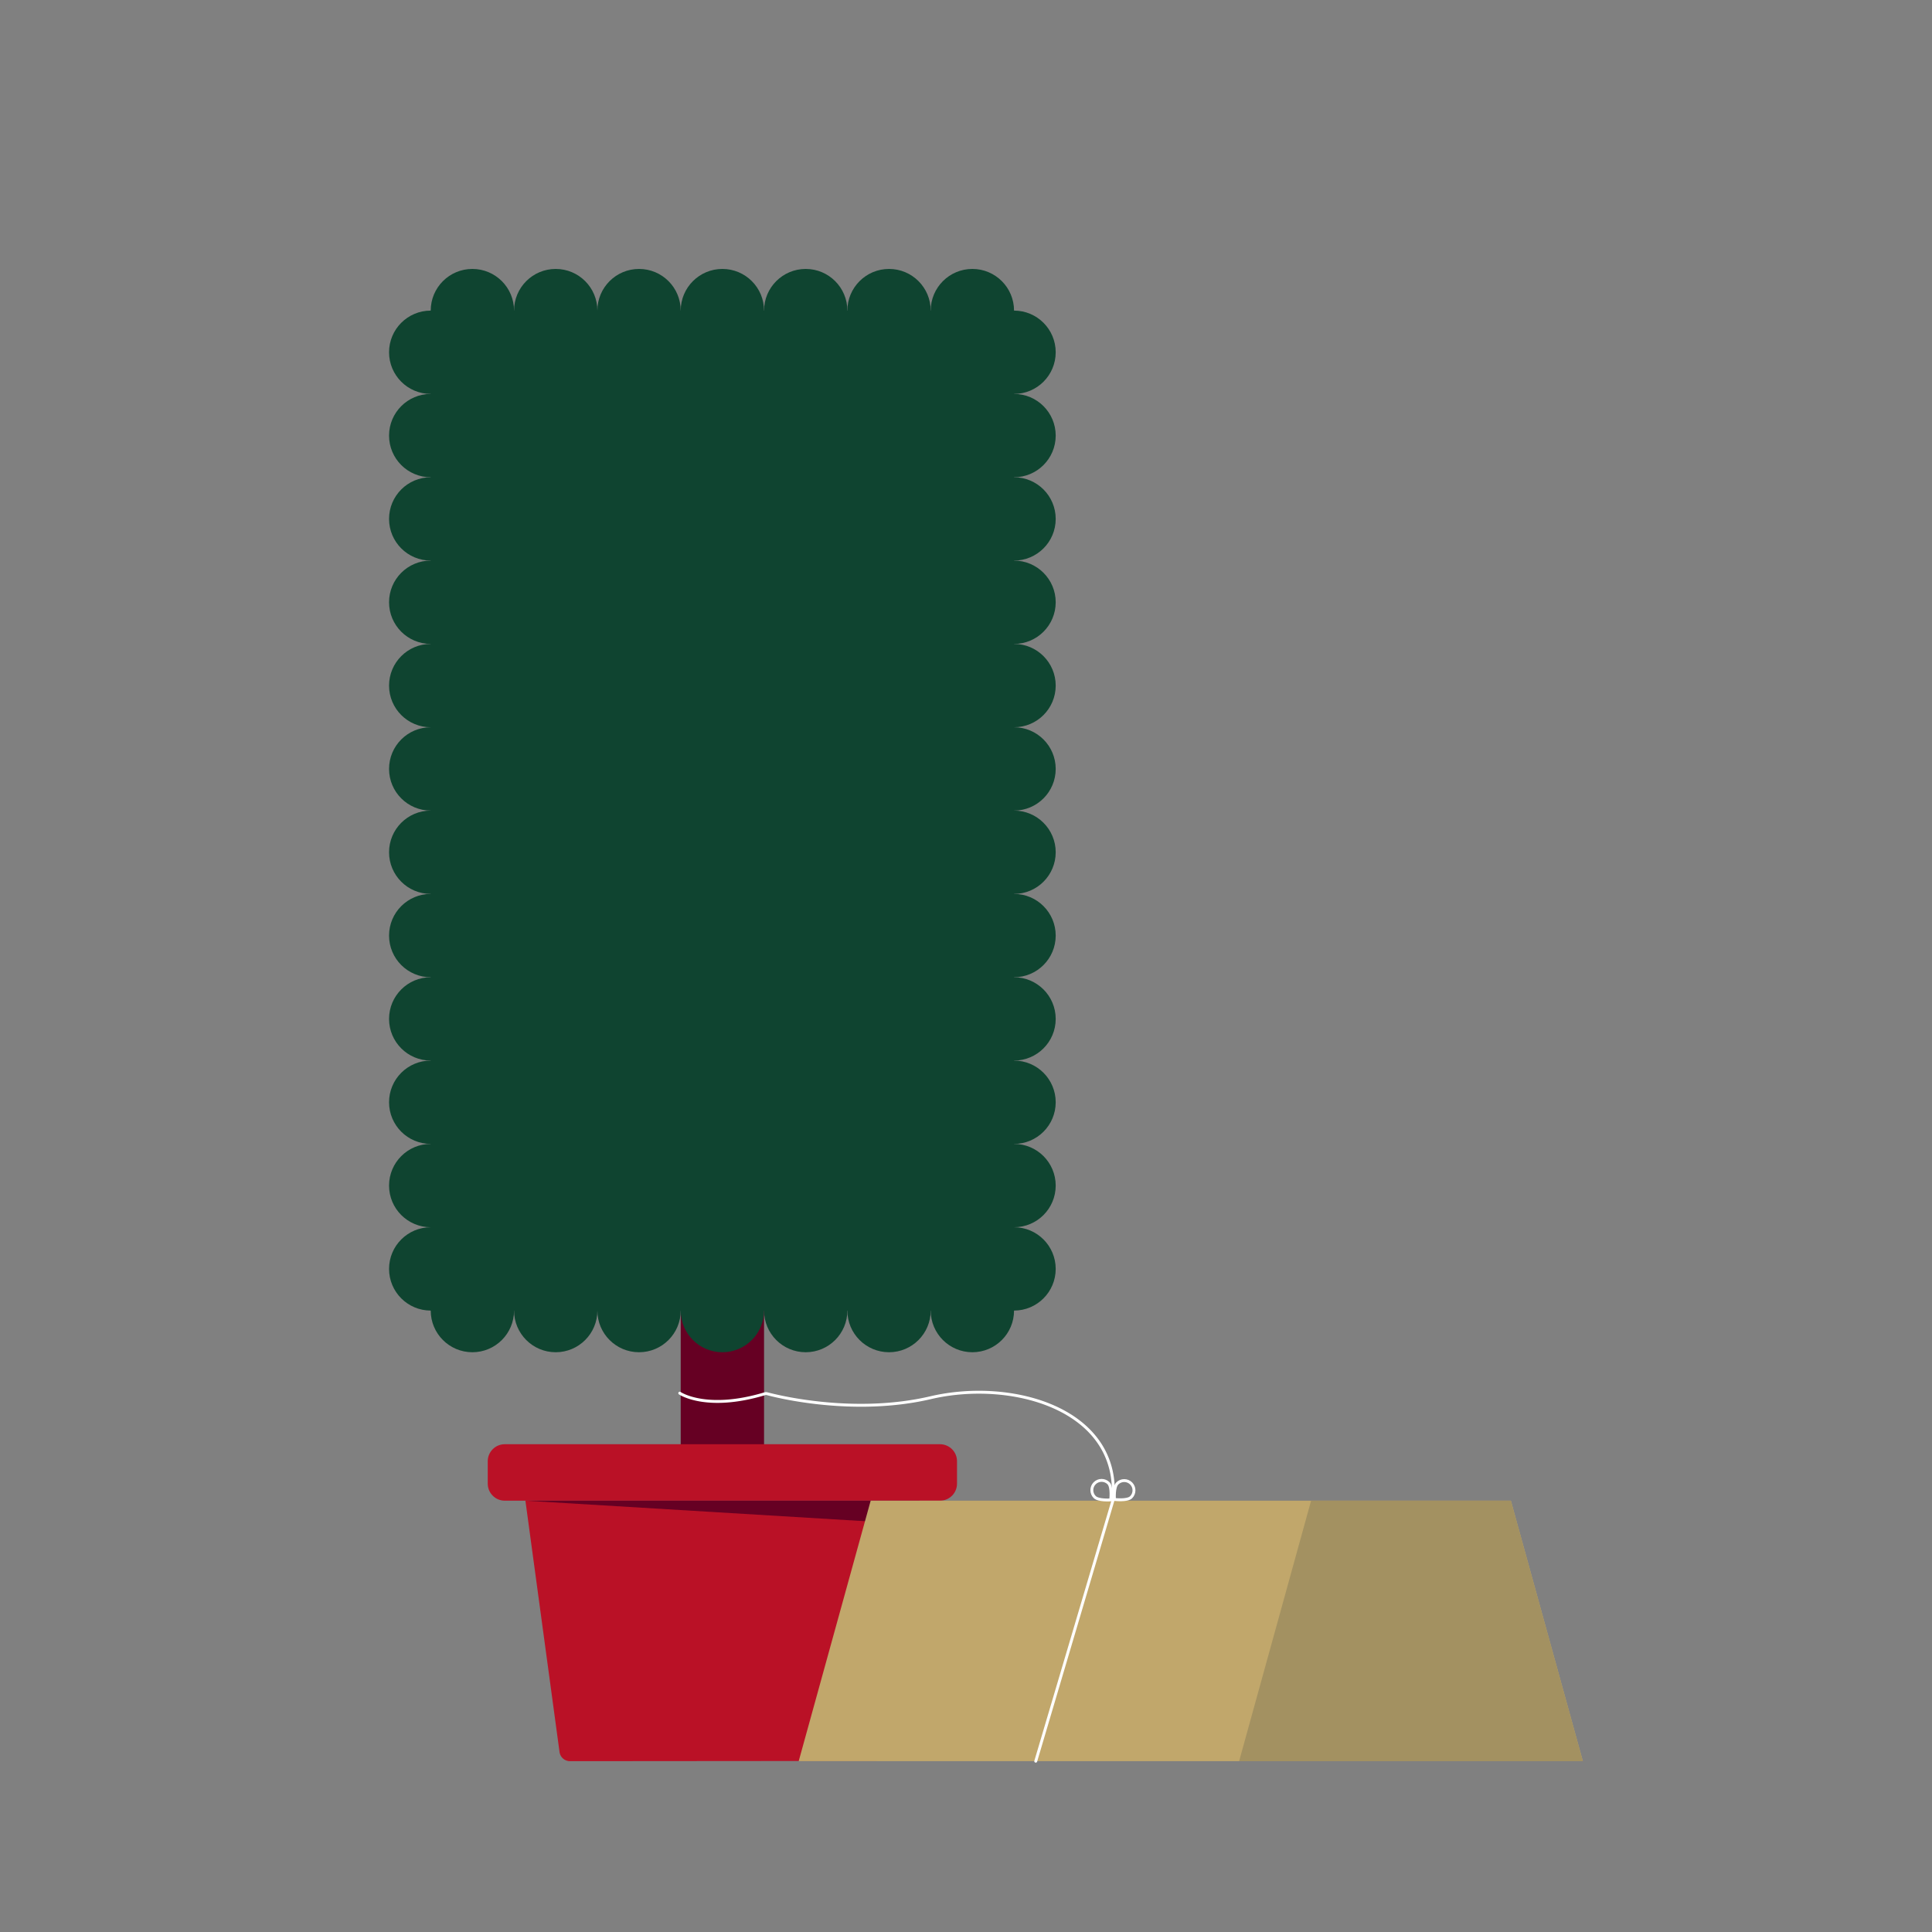 <?xml version="1.0" encoding="utf-8"?>
<svg xmlns="http://www.w3.org/2000/svg" viewBox="0 0 2000 2000">
  <rect x="0" y="0" width="2000" height="2000" fill="#808080" stroke="none"/>
  <path fill="#660023" d="M704.671 1283.912h86.264v223.325h-86.264z"/>
  <path d="M973.077 1553.499H522.53c-9.731 0-17.619-7.888-17.619-17.619v-23.214c0-9.731 7.888-17.619 17.619-17.619h450.547c9.731 0 17.619 7.888 17.619 17.619v23.214c0 9.73-7.888 17.619-17.619 17.619z" fill="#ba1126"/>
  <path d="M905.492 1822.92l-315.361.253a11.002 11.002 0 01-10.91-9.521l-35.32-260.153h407.805L916.385 1813.4a11.002 11.002 0 01-10.893 9.52z" fill="#ba1126"/>
  <path fill="#660023" d="M543.901 1553.499h407.805l-3.322 24.446z"/>
  <path fill="#c1a76b" d="M1564.059 1553.499H901.315l-74.52 269.673 811.783.001z"/>
  <path fill="#a39161" d="M1357.242 1553.499l-74.519 269.674h355.855l-74.519-269.674z"/>
  <path fill="#0f4430" d="M445.878 321.53h603.85v1035.172h-603.85z"/>
  <circle cx="489.01" cy="321.53" r="43.132" fill="#0f4430"/>
  <circle cx="575.275" cy="321.53" r="43.132" fill="#0f4430"/>
  <circle cx="661.539" cy="321.53" r="43.132" fill="#0f4430"/>
  <circle cx="747.803" cy="321.53" r="43.132" fill="#0f4430"/>
  <circle cx="834.068" cy="321.53" r="43.132" fill="#0f4430"/>
  <circle cx="920.332" cy="321.53" r="43.132" fill="#0f4430"/>
  <circle cx="1006.596" cy="321.53" r="43.132" fill="#0f4430"/>
  <circle cx="489.01" cy="1356.702" r="43.132" fill="#0f4430"/>
  <circle cx="575.275" cy="1356.702" r="43.132" fill="#0f4430"/>
  <circle cx="661.539" cy="1356.702" r="43.132" fill="#0f4430"/>
  <circle cx="747.803" cy="1356.702" r="43.132" fill="#0f4430"/>
  <circle cx="834.068" cy="1356.702" r="43.132" fill="#0f4430"/>
  <circle cx="920.332" cy="1356.702" r="43.132" fill="#0f4430"/>
  <circle cx="1006.596" cy="1356.702" r="43.132" fill="#0f4430"/>
  <circle cx="445.878" cy="882.248" r="43.132" fill="#0f4430"/>
  <circle cx="445.878" cy="795.984" r="43.132" fill="#0f4430"/>
  <circle cx="445.878" cy="709.72" r="43.132" fill="#0f4430"/>
  <circle cx="445.878" cy="623.455" r="43.132" fill="#0f4430"/>
  <circle cx="445.878" cy="537.191" r="43.132" fill="#0f4430"/>
  <circle cx="445.878" cy="450.927" r="43.132" fill="#0f4430"/>
  <circle cx="445.878" cy="364.662" r="43.132" fill="#0f4430"/>
  <circle cx="445.878" cy="1313.57" r="43.132" fill="#0f4430"/>
  <circle cx="445.878" cy="1227.305" r="43.132" fill="#0f4430"/>
  <circle cx="445.878" cy="1141.041" r="43.132" fill="#0f4430"/>
  <circle cx="445.878" cy="1054.777" r="43.132" fill="#0f4430"/>
  <circle cx="445.878" cy="968.513" r="43.132" fill="#0f4430"/>
  <circle cx="1049.728" cy="882.248" r="43.132" fill="#0f4430"/>
  <circle cx="1049.728" cy="795.984" r="43.132" fill="#0f4430"/>
  <circle cx="1049.728" cy="709.72" r="43.132" fill="#0f4430"/>
  <circle cx="1049.728" cy="623.455" r="43.132" fill="#0f4430"/>
  <circle cx="1049.728" cy="537.191" r="43.132" fill="#0f4430"/>
  <circle cx="1049.728" cy="450.927" r="43.132" fill="#0f4430"/>
  <circle cx="1049.728" cy="364.662" r="43.132" fill="#0f4430"/>
  <circle cx="1049.728" cy="1313.57" r="43.132" fill="#0f4430"/>
  <circle cx="1049.728" cy="1227.305" r="43.132" fill="#0f4430"/>
  <circle cx="1049.728" cy="1141.041" r="43.132" fill="#0f4430"/>
  <circle cx="1049.728" cy="1054.777" r="43.132" fill="#0f4430"/>
  <circle cx="1049.728" cy="968.513" r="43.132" fill="#0f4430"/>
  <path d="M703.671 1442.206s27.421 18.863 88.126.579a4.102 4.102 0 012.246-.042c10.233 2.75 89.712 22.779 169.421 4.134 85.396-19.975 197.221 12.453 188.602 106.621l-79.868 269.674" fill="none" stroke="#fff" stroke-width="3" stroke-linecap="round" stroke-linejoin="round" stroke-miterlimit="10"/>
  <path d="M1170.933 1549.939c3.946-3.946 3.946-10.344 0-14.291-3.946-3.946-10.344-3.946-14.291 0-3.946 3.946-2.96 16.597-2.96 16.597s13.305 1.64 17.251-2.306z" fill="none" stroke="#fff" stroke-width="3" stroke-linecap="round" stroke-linejoin="round" stroke-miterlimit="10"/>
  <path d="M1147.519 1535.436c-3.946-3.946-10.344-3.946-14.29 0-3.946 3.946-3.946 10.344 0 14.291 3.946 3.946 16.597 2.96 16.597 2.96s1.639-13.305-2.307-17.251z" fill="none" stroke="#fff" stroke-width="3" stroke-linecap="round" stroke-linejoin="round" stroke-miterlimit="10"/>
</svg>